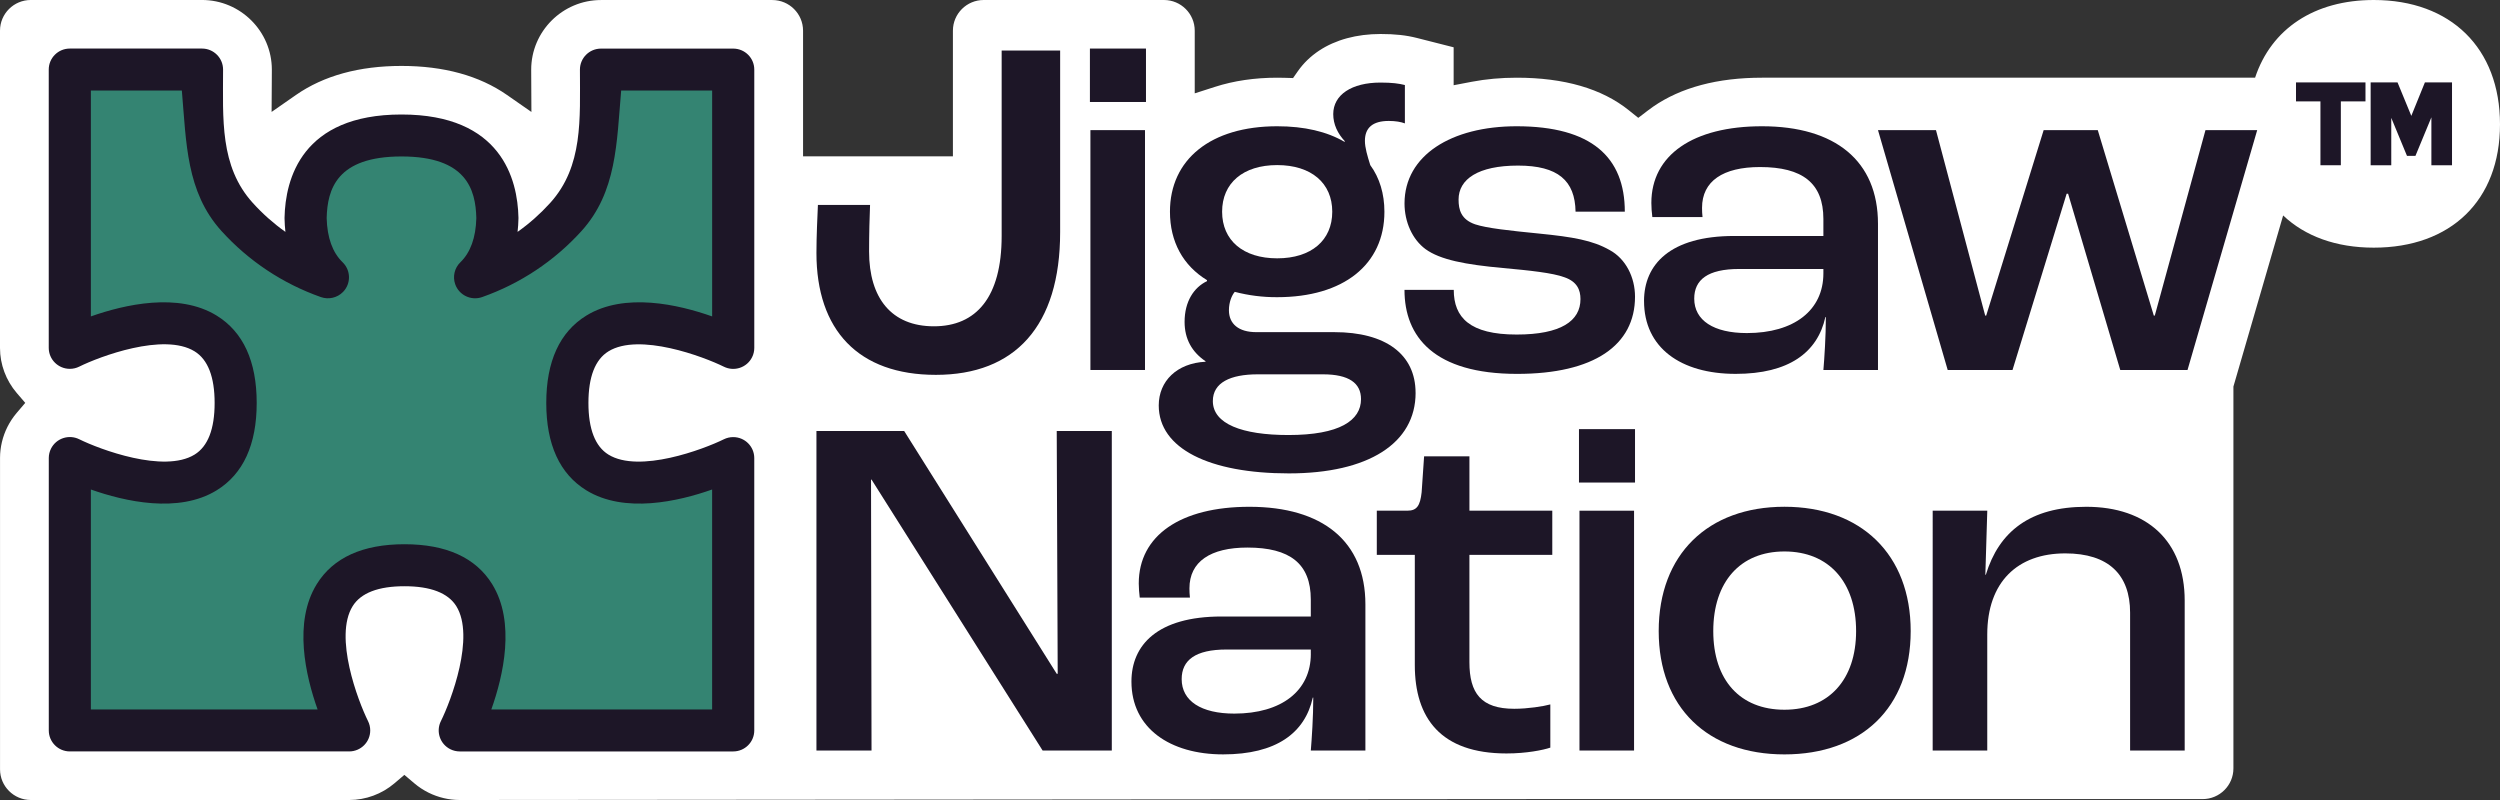 <svg width="175" height="56" viewBox="0 0 175 56" fill="none" xmlns="http://www.w3.org/2000/svg">
<rect x="0" y="0" width="175" height="56" fill="#333333" stroke="none"/>
<g clip-path="url(#clip0_31_249)">
<path d="M166.163 0C162 0 158.989 2.016 157.856 5.439H123.339C120.231 5.439 117.666 6.121 115.717 7.468C115.6 7.548 115.48 7.636 115.352 7.735L114.679 8.25L114.018 7.719C112.135 6.205 109.494 5.439 106.165 5.439C105.078 5.439 104.025 5.534 103.035 5.722L101.755 5.966V3.311L99.187 2.658C98.433 2.466 97.646 2.38 96.637 2.38C94.971 2.38 93.484 2.783 92.335 3.546C91.74 3.941 91.239 4.426 90.848 4.986L90.514 5.464L89.931 5.447C89.759 5.441 89.582 5.439 89.404 5.439C87.833 5.439 86.365 5.655 85.04 6.082L83.631 6.535V2.147C83.631 0.961 82.666 0 81.476 0H68.859C67.669 0 66.704 0.961 66.704 2.147V10.944H56.214V2.149C56.213 0.963 55.248 0.002 54.058 0.002H42.071C39.38 0.002 37.183 2.195 37.184 4.876C37.184 5.173 37.186 5.468 37.188 5.763L37.199 7.837L35.492 6.649C33.553 5.299 31.068 4.615 28.105 4.615C25.142 4.615 22.658 5.299 20.719 6.647L19.012 7.835L19.025 5.76C19.027 5.466 19.029 5.17 19.029 4.873C19.029 2.193 16.832 -0.001 14.141 -0.001H2.155C0.965 0 0 0.961 0 2.147V24.359C0.002 25.511 0.418 26.628 1.17 27.506L1.767 28.201L1.173 28.898C0.917 29.198 0.697 29.531 0.518 29.887C0.182 30.557 0.004 31.306 0.002 32.052V53.853C0.002 55.038 0.967 56 2.157 56H24.451C25.606 55.997 26.728 55.583 27.608 54.835L28.306 54.241L29.006 54.834C29.307 55.089 29.642 55.309 30 55.487C30.672 55.821 31.424 55.998 32.173 56L108.008 55.936H154.185C155.375 55.936 156.339 54.975 156.339 53.789V27.06L159.82 15.082C161.348 16.534 163.523 17.336 166.163 17.336C171.551 17.336 175 14.04 175 8.704C175 3.368 171.554 0 166.163 0Z" fill="white"/>
<path d="M42.592 24.594C44.74 23.269 49.255 24.968 50.668 25.668C51.397 26.03 52.282 25.735 52.645 25.008C52.748 24.805 52.8 24.58 52.8 24.353V4.871C52.8 4.06 52.14 3.402 51.325 3.402H42.07C41.256 3.402 40.595 4.06 40.595 4.871C40.595 8.325 40.833 11.64 38.515 14.203C37.83 14.96 37.064 15.641 36.23 16.232C36.265 15.93 36.285 15.619 36.292 15.297V15.234C36.234 12.538 35.093 8.015 28.104 8.015C21.115 8.015 19.975 12.538 19.918 15.234V15.297C19.924 15.619 19.945 15.93 19.979 16.232C19.144 15.64 18.377 14.958 17.692 14.2C15.373 11.639 15.615 8.322 15.615 4.869C15.615 4.057 14.954 3.399 14.14 3.399H4.887C4.072 3.399 3.412 4.057 3.412 4.869V24.352C3.413 25.164 4.075 25.82 4.89 25.819C5.117 25.819 5.342 25.766 5.546 25.664C6.954 24.965 11.461 23.264 13.62 24.593C14.552 25.166 15.024 26.382 15.024 28.207C15.024 30.033 14.553 31.247 13.623 31.82C11.475 33.146 6.96 31.447 5.549 30.748C4.82 30.386 3.934 30.68 3.57 31.406C3.469 31.609 3.415 31.832 3.415 32.06V51.13C3.415 51.942 4.075 52.6 4.89 52.6H24.444C25.259 52.598 25.918 51.939 25.916 51.127C25.916 50.901 25.862 50.677 25.761 50.475C25.061 49.068 23.356 44.57 24.686 42.431C25.262 41.505 26.483 41.036 28.313 41.036C30.144 41.036 31.364 41.508 31.941 42.431C33.271 44.571 31.566 49.069 30.864 50.475C30.501 51.201 30.796 52.084 31.525 52.446C31.728 52.547 31.953 52.6 32.181 52.601H51.324C52.139 52.601 52.799 51.943 52.799 51.132V32.063C52.797 31.251 52.136 30.595 51.321 30.597C51.094 30.597 50.87 30.65 50.666 30.751C49.254 31.448 44.739 33.148 42.591 31.822C41.662 31.248 41.19 30.032 41.19 28.209C41.19 26.385 41.66 25.168 42.591 24.595L42.592 24.594Z" fill="#1D1627"/>
<path d="M49.85 22.149V6.339H43.482C43.165 9.984 43.183 13.43 40.708 16.168C38.811 18.265 36.418 19.856 33.746 20.797C32.978 21.066 32.136 20.664 31.865 19.898C31.675 19.358 31.816 18.757 32.228 18.358C32.933 17.675 33.308 16.635 33.343 15.265C33.294 13.25 32.642 10.952 28.105 10.952C23.567 10.952 22.917 13.25 22.867 15.265C22.902 16.634 23.277 17.675 23.982 18.358C24.566 18.924 24.58 19.854 24.012 20.436C23.611 20.846 23.007 20.987 22.465 20.797C19.793 19.856 17.398 18.264 15.5 16.167C13.025 13.43 13.046 9.985 12.729 6.339H6.361V22.149C8.722 21.315 12.494 20.447 15.168 22.093C17.027 23.238 17.969 25.294 17.969 28.207C17.969 31.12 17.027 33.176 15.168 34.321C12.494 35.967 8.722 35.099 6.361 34.265V49.661H22.231C21.394 47.309 20.522 43.551 22.175 40.887C23.324 39.035 25.388 38.096 28.312 38.096C31.236 38.096 33.3 39.035 34.449 40.887C36.102 43.551 35.231 47.309 34.393 49.661H49.849V34.265C47.487 35.099 43.715 35.967 41.041 34.321C39.182 33.176 38.239 31.12 38.239 28.207C38.239 25.294 39.182 23.238 41.041 22.093C43.715 20.447 47.489 21.315 49.849 22.149L49.85 22.149Z" fill="#348472"/>
<path d="M57.151 30.172H63.293L73.971 47.166H74.039L73.971 30.172H77.826V52.535H72.982L61.007 33.57H60.972L61.007 52.535H57.151V30.172Z" fill="#1D1627"/>
<path d="M79.201 47.71C79.201 45.16 81.009 43.155 85.512 43.155H91.756V41.965C91.756 39.451 90.289 38.329 87.321 38.329C84.728 38.329 83.261 39.315 83.261 41.184C83.26 41.4 83.271 41.615 83.295 41.83H79.781C79.739 41.503 79.717 41.173 79.713 40.844C79.713 37.48 82.644 35.475 87.458 35.475C92.573 35.475 95.578 37.887 95.578 42.306V52.536H91.757C91.824 51.72 91.929 50.188 91.929 48.831H91.895C91.349 51.312 89.336 52.807 85.618 52.807C81.899 52.807 79.201 50.972 79.201 47.71H79.201ZM91.756 45.772V45.466H85.856C83.672 45.466 82.717 46.214 82.717 47.539C82.717 49.069 84.082 49.952 86.401 49.952C89.71 49.952 91.758 48.355 91.758 45.771H91.756V45.772Z" fill="#1D1627"/>
<path d="M99.037 46.555V38.839H96.376V35.747H98.526C99.174 35.747 99.412 35.407 99.515 34.456L99.687 31.941H102.86V35.747H108.66V38.839H102.859V46.351C102.859 48.527 103.678 49.615 105.998 49.615C106.953 49.615 108.045 49.443 108.523 49.309V52.334C108.012 52.506 106.851 52.742 105.452 52.742C100.846 52.74 99.037 50.26 99.037 46.555H99.037Z" fill="#1D1627"/>
<path d="M110.528 30.039H114.451V33.778H110.528V30.039ZM110.563 35.749H114.384V52.537H110.563V35.749Z" fill="#1D1627"/>
<path d="M116.109 44.176C116.109 38.805 119.557 35.473 124.911 35.473C130.265 35.473 133.748 38.804 133.748 44.176C133.748 49.548 130.3 52.808 124.911 52.808C119.523 52.808 116.109 49.512 116.109 44.176ZM129.927 44.176C129.927 40.741 128.016 38.602 124.911 38.602C121.807 38.602 119.929 40.743 119.929 44.176C119.929 47.608 121.806 49.681 124.911 49.681C128.016 49.681 129.927 47.575 129.927 44.176Z" fill="#1D1627"/>
<path d="M135.288 35.747H139.11L138.974 40.233H139.008C139.928 37.208 142.112 35.475 146.036 35.475C150.301 35.475 152.928 37.887 152.928 42.034V52.536H149.107V42.884C149.107 40.233 147.606 38.737 144.569 38.737C141.225 38.737 139.108 40.741 139.108 44.413V52.536H135.287L135.288 35.747Z" fill="#1D1627"/>
<path d="M57.151 17.708C57.151 16.553 57.22 15.125 57.254 14.344H60.904C60.87 15.125 60.836 16.417 60.836 17.607C60.836 20.871 62.405 22.841 65.373 22.841C68.342 22.841 70.116 20.802 70.116 16.52V3.536H74.21V16.247C74.21 22.841 71.037 26.24 65.51 26.24C60.085 26.24 57.151 23.113 57.151 17.709V17.708Z" fill="#1D1627"/>
<path d="M76.294 3.399H80.218V7.139H76.294V3.399ZM76.329 9.109H80.15V25.899H76.329V9.109Z" fill="#1D1627"/>
<path d="M99.092 27.496C99.092 31.031 95.783 33.138 90.221 33.138C84.659 33.138 81.112 31.405 81.112 28.38C81.112 26.681 82.377 25.423 84.388 25.321V25.287C83.433 24.641 82.921 23.724 82.921 22.534C82.921 21.107 83.57 20.121 84.49 19.68V19.611C82.819 18.592 81.897 16.927 81.897 14.82C81.897 11.149 84.763 8.838 89.403 8.838C91.314 8.838 92.883 9.212 94.111 9.926L94.145 9.893C93.634 9.349 93.327 8.703 93.327 7.989C93.327 6.63 94.623 5.78 96.636 5.78C97.454 5.78 97.932 5.848 98.342 5.952V8.637C98.068 8.535 97.693 8.466 97.216 8.466C96.09 8.466 95.544 8.941 95.544 9.86C95.544 10.335 95.716 10.913 95.919 11.558C96.568 12.442 96.909 13.562 96.909 14.822C96.909 18.526 94.042 20.803 89.403 20.803C88.401 20.809 87.403 20.683 86.434 20.429C86.229 20.667 86.025 21.143 86.025 21.72C86.025 22.672 86.707 23.25 87.935 23.25H93.395C97.009 23.248 99.09 24.811 99.09 27.496H99.092ZM95.271 27.937C95.271 26.815 94.418 26.203 92.61 26.203H88.038C86.127 26.203 84.899 26.782 84.899 28.074C84.899 29.671 86.946 30.452 90.187 30.452C93.77 30.453 95.271 29.434 95.271 27.938V27.937ZM85.548 14.82C85.548 16.824 87.015 18.083 89.403 18.083C91.791 18.083 93.258 16.824 93.258 14.82C93.258 12.816 91.791 11.556 89.403 11.556C87.015 11.556 85.548 12.815 85.548 14.82Z" fill="#1D1627"/>
<path d="M98.314 20.291H101.763C101.763 22.228 102.889 23.418 106.164 23.418C109.268 23.418 110.633 22.466 110.633 20.937C110.633 20.291 110.394 19.713 109.507 19.407C108.688 19.102 107.085 18.932 105.209 18.761C102.581 18.524 100.807 18.184 99.783 17.436C98.863 16.756 98.316 15.533 98.316 14.242C98.316 10.877 101.592 8.838 106.163 8.838C111.417 8.838 113.737 11.013 113.737 14.819H110.289C110.255 12.644 109.06 11.591 106.263 11.591C103.465 11.591 102.1 12.542 102.1 13.97C102.1 14.683 102.273 15.363 103.26 15.703C104.079 15.975 105.682 16.145 107.73 16.349C110.118 16.587 111.482 16.824 112.677 17.504C113.803 18.116 114.451 19.407 114.451 20.768C114.451 24.167 111.585 26.172 106.195 26.172C100.395 26.171 98.314 23.586 98.314 20.291H98.314Z" fill="#1D1627"/>
<path d="M115.082 21.073C115.082 18.524 116.891 16.518 121.394 16.518H127.637V15.329C127.637 12.814 126.171 11.693 123.202 11.693C120.609 11.693 119.143 12.678 119.143 14.547C119.141 14.763 119.153 14.979 119.177 15.193H115.663C115.621 14.866 115.598 14.537 115.595 14.208C115.595 10.843 118.526 8.838 123.339 8.838C128.455 8.838 131.459 11.251 131.459 15.669V25.899H127.638C127.706 25.083 127.81 23.551 127.81 22.194H127.776C127.231 24.675 125.217 26.171 121.499 26.171C117.641 26.171 115.083 24.335 115.083 21.073H115.082ZM127.637 19.135V18.829H121.735C119.551 18.829 118.596 19.577 118.596 20.903C118.596 22.432 119.961 23.315 122.281 23.315C125.59 23.315 127.637 21.718 127.637 19.135V19.135Z" fill="#1D1627"/>
<path d="M131.458 9.109H135.518L138.964 22.093H139.033L143.056 9.109H146.844L150.767 22.093H150.835L154.383 9.109H158.004L153.126 25.899H148.418L144.767 13.561H144.665L140.876 25.899H136.339L131.459 9.109H131.458Z" fill="#1D1627"/>
<path d="M160.72 7.097H162.431V11.567H163.859V7.097H165.584V5.769H160.72V7.097Z" fill="#1D1627"/>
<path d="M169.743 5.769L168.792 8.111L167.827 5.769H165.945V11.567H167.389V8.251L168.489 10.911H169.081L170.197 8.213V11.567H171.641V5.769H169.743Z" fill="#1D1627"/>
</g>
<defs>
<clipPath id="clip0_31_249">
<rect width="175" height="56" fill="white"/>
</clipPath>
</defs>
</svg>
